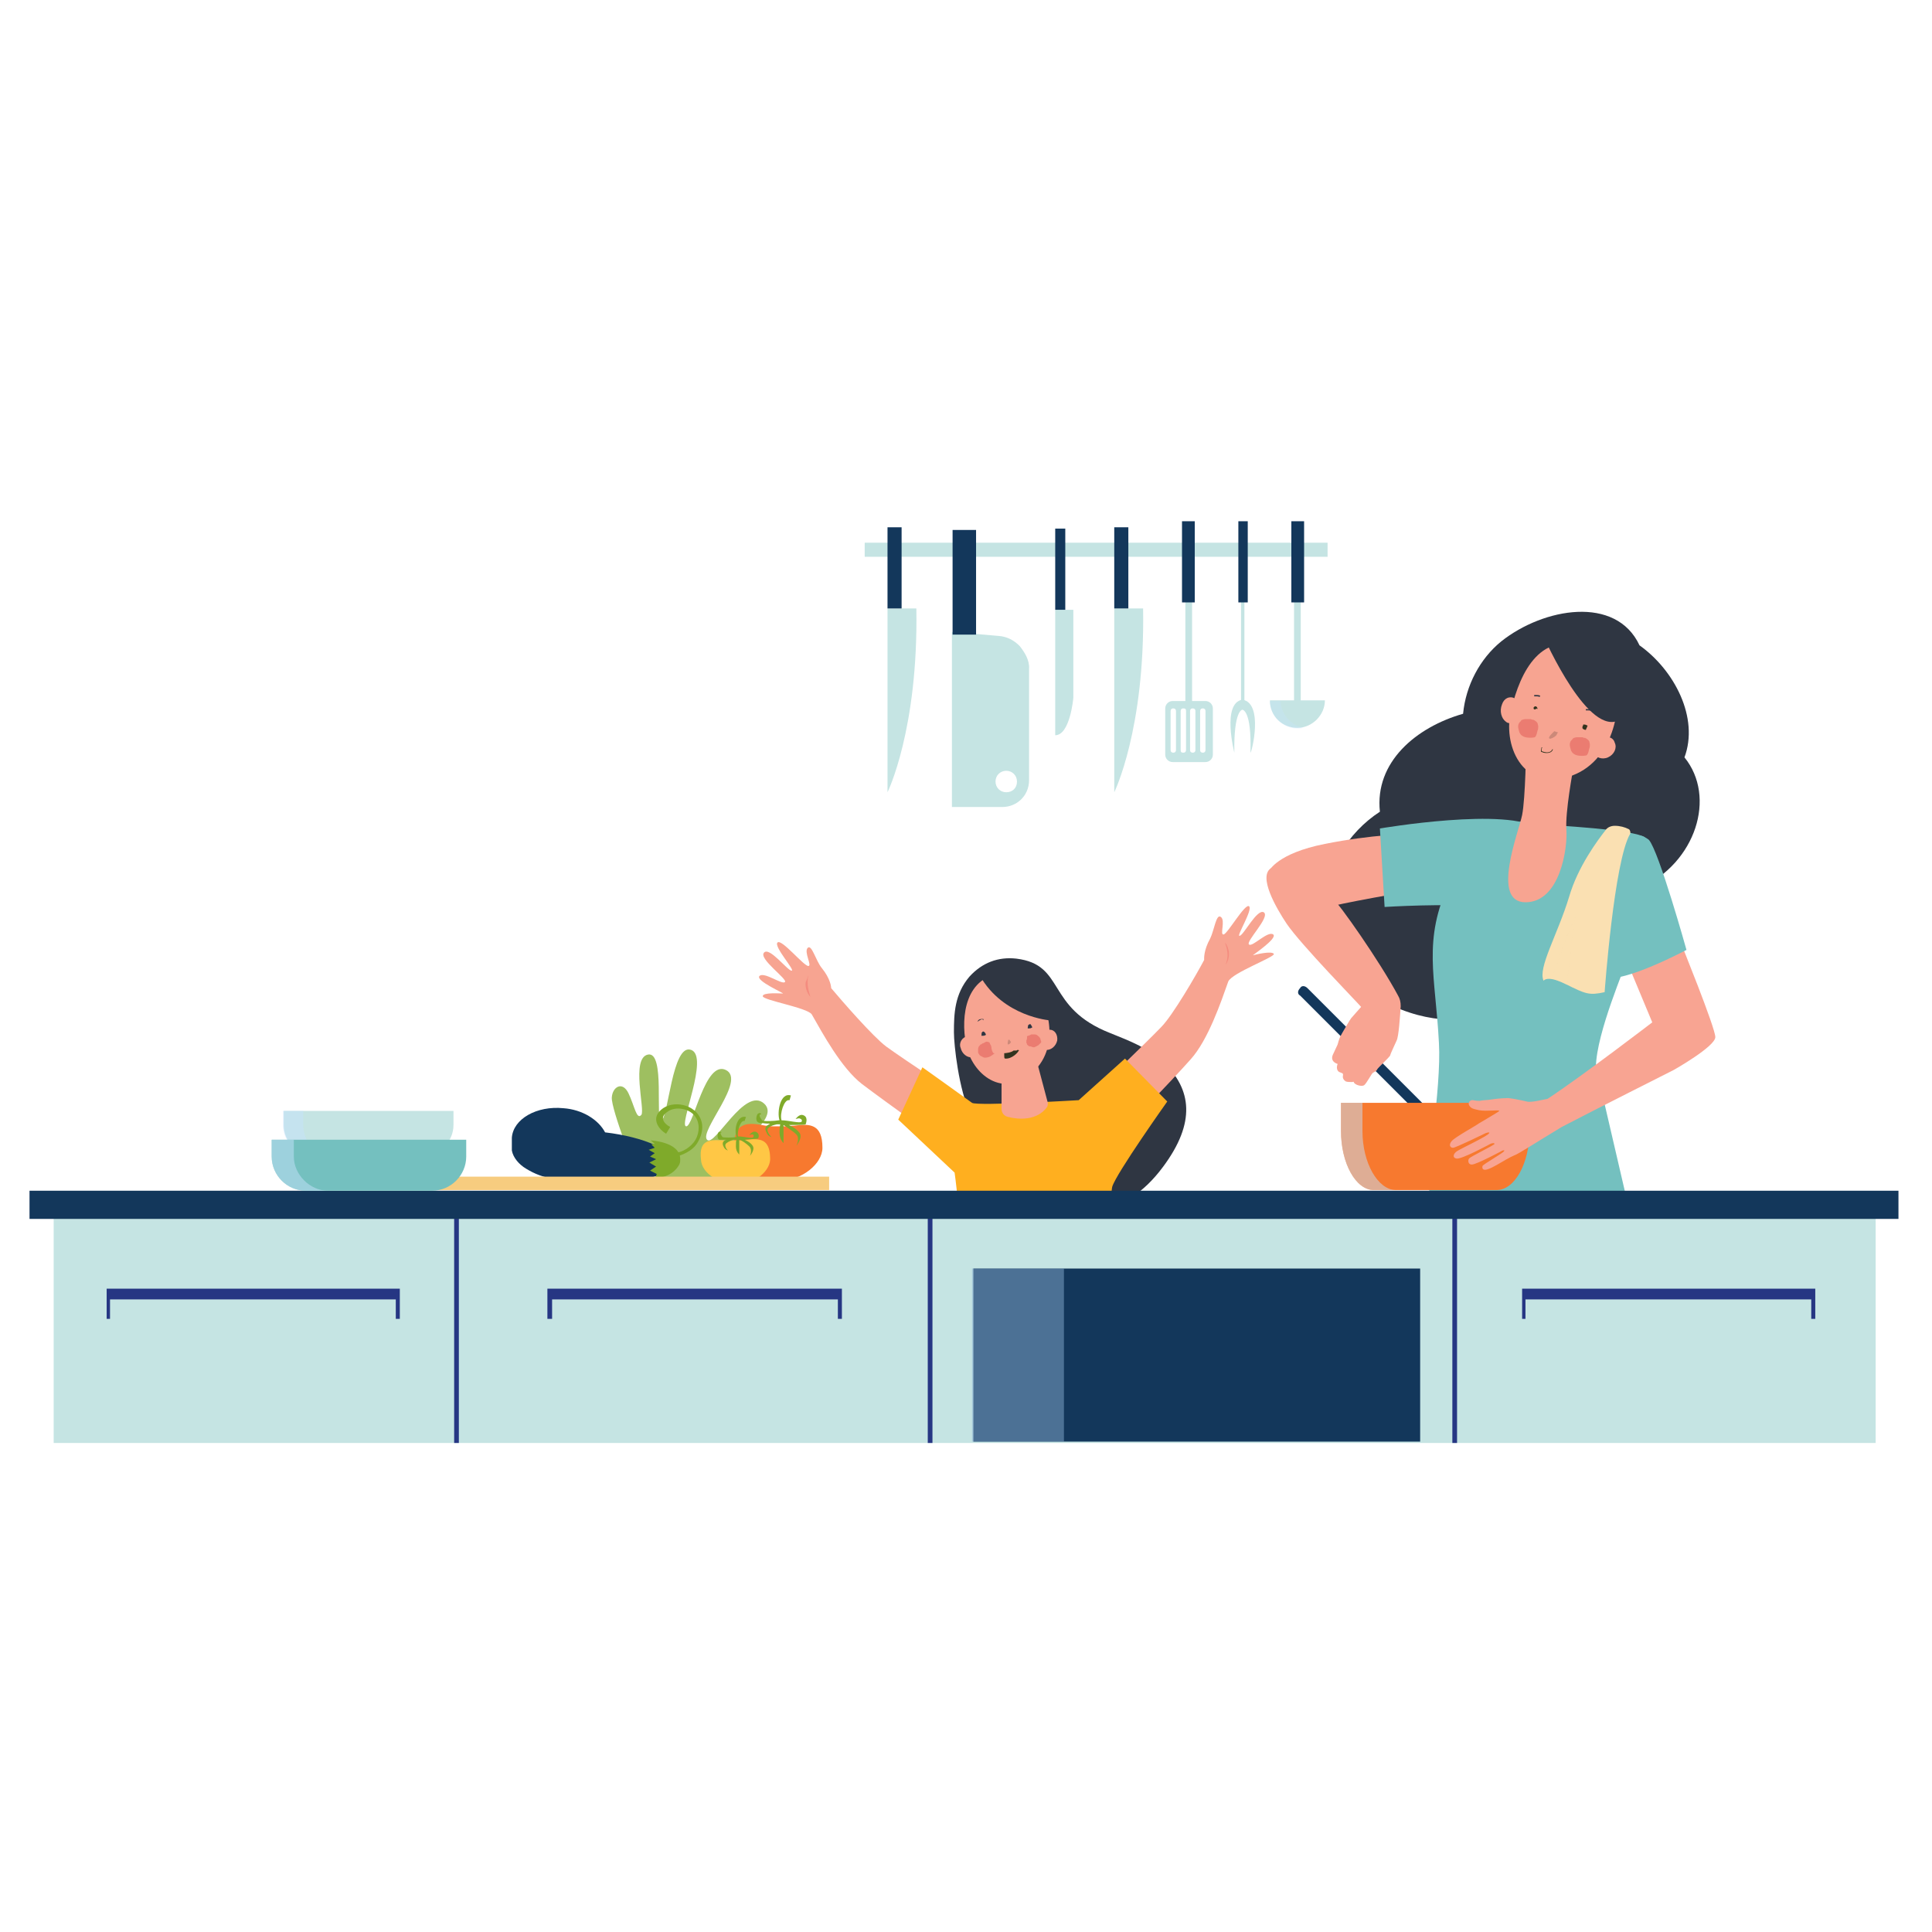 <?xml version="1.0" encoding="utf-8"?>
<!-- Generator: Adobe Illustrator 26.4.0, SVG Export Plug-In . SVG Version: 6.00 Build 0)  -->
<svg version="1.1" id="Layer_1" xmlns="http://www.w3.org/2000/svg" xmlns:xlink="http://www.w3.org/1999/xlink" x="0px" y="0px"
	 viewBox="0 0 288 288" style="enable-background:new 0 0 288 288;" xml:space="preserve">
<style type="text/css">
	.st0{clip-path:url(#SVGID_00000024709931452988137100000001968468375018457775_);}
	.st1{fill:#13375B;}
	.st2{fill:#2F3642;}
	.st3{fill:#F8A492;}
	.st4{fill:#74C0BF;}
	.st5{fill:#F7A491;}
	.st6{fill:#F7792F;}
	.st7{opacity:0.5;fill:#C6E3FD;enable-background:new    ;}
	.st8{fill:#FAE0B2;}
	.st9{opacity:0.5;fill:#FAE0B2;enable-background:new    ;}
	.st10{fill:#F48C7F;}
	.st11{fill:#FFAF1F;}
	.st12{fill:#C5E4E3;}
	.st13{opacity:0.3;fill:#C6E3FD;enable-background:new    ;}
	.st14{fill:#263683;}
	.st15{opacity:0.5;fill:#87ADD0;enable-background:new    ;}
	.st16{fill:#9EBF60;}
	.st17{fill:#7FAA2A;}
	.st18{fill:#50BFA5;}
	.st19{fill:#FFC745;}
	.st20{fill:#3C8F7C;}
	.st21{fill:#F7CC7F;}
	.st22{fill:#EB7C71;}
	.st23{fill:#CC8979;}
	.st24{fill:#32341F;}
	.st25{clip-path:url(#SVGID_00000024709931452988137100000001968468375018457775_);fill:#CC8979;}
	.st26{clip-path:url(#SVGID_00000024709931452988137100000001968468375018457775_);fill:#32341F;}
</style>
<g>
	<defs>
		<rect id="SVGID_1_" x="-31" y="-64.3" width="356.5" height="279.4"/>
	</defs>
	<clipPath id="SVGID_00000116195193513413384250000003797484633731777668_">
		<use xlink:href="#SVGID_1_"  style="overflow:visible;"/>
	</clipPath>
	<g style="clip-path:url(#SVGID_00000116195193513413384250000003797484633731777668_);">
		<g>
			<g>
				<g>
					<g>
						<g>
							<g>
								<path class="st1" d="M214.1,166.5l-9.6-9.6l0,0l-9.6-9.6c-0.4-0.4-0.9-0.4-1.1,0c-0.4,0.4-0.4,0.9,0,1.1l9.6,9.6l0,0
									l9.6,9.6c0.4,0.4,0.9,0.4,1.1,0C214.5,167.3,214.5,166.7,214.1,166.5z"/>
								<path class="st2" d="M206.5,149.4c13.1,6.9,24.5-2,24.1-1.6c0.2-0.2,2.5-0.9,3.8-1.4c5.7-2.1,9.6-7.8,10.1-14
									c8.3-3.8,11.4-13.6,6.6-19.5c2.2-5.9-1.5-13-6.7-16.7c-3.5-7.5-14.3-5.6-20.6-0.6c-3.2,2.6-5.3,6.6-5.7,10.8
									c-7,2-13.2,7.2-12.4,14.6C196,127.3,193.1,142.5,206.5,149.4z"/>
								<path class="st3" d="M189.2,129.8c0,0,1.2-2.6,8.3-4c7-1.4,12.6-1.5,12.6-1.5l0.4,8.5c0,0-11.1,1.9-13.2,2.6
									C195.4,136.2,189.2,129.8,189.2,129.8z"/>
								<path class="st4" d="M205.7,123.5l0.7,11.7c0,0,9.8-0.6,14,0c5.2,0.7,10.9-10.1,9-11.6C225,120.2,205.7,123.5,205.7,123.5z"
									/>
								<path class="st4" d="M242.7,142.6c1.4-9.4,2.5-17.8,2.5-17.8c-2-1.2-13.1-1.7-16.3-2c-0.6-0.1-2-0.4-2-0.4
									c-1.6,0.5-7.3,2-10.8,9.1c-4.1,8.7-2.1,14-1.6,24c0.4,6.6-2,21.3-2,21.3c5.1,6.8,23.5,7.3,30,2l-4.6-19.8
									C238,153.9,242.3,144.1,242.7,142.6z"/>
								<path class="st5" d="M234.5,114.7c0,0-1.2,6.4-1,9c0.2,2.6-0.9,10.8-6.1,10.8s-1-10.5-0.5-13c0.5-2.5,0.6-10.3,0.6-10.3
									L234.5,114.7z"/>
								<path class="st5" d="M237.1,96.8c0,0,2.7,1.6,3.7,4.9c1,3.3-0.1,12-7,14.1c-6.9,2.1-9.9-4.8-8.5-10.1
									C226.6,100.3,229.7,93.5,237.1,96.8z"/>
								<path class="st2" d="M229.7,94c0,0,6.1,14.3,10.9,13.6c4.8-0.6,1.2-8.5,1.2-8.8c0-0.2-3-4.3-3.7-4.3s-5.4-0.5-5.4-0.5H229.7
									z"/>
								<path class="st3" d="M208.8,150c0-0.6-0.1-1.1-0.4-1.6c-2.8-5.2-8.7-13.6-9.9-14.7c-5.6-5.9-7.9-4.9-9-4.3
									c-2,1.2,0.7,5.9,2.3,8.3c2.1,3.1,10.8,12,11.1,12.4c-0.2,0.2-1.4,1.6-1.5,1.7c-0.1,0.1-1.4,2.3-1.6,2.7
									c-0.2,0.4-0.4,1.2-0.4,1.2l-0.7,1.5c-0.5,1.1,0.7,1.4,0.7,1.4c-0.2,0.5-0.1,0.9,0.1,1.1c0.2,0.2,0.6,0.2,0.7,0.4v0.2
									c-0.1,0.4,0.1,0.7,0.4,0.9c0.2,0.1,0.7,0.1,1,0.1c0.2-0.1,0.2,0,0.2,0c0.1,0.4,1.1,0.7,1.5,0.5c0.4-0.2,1.2-1.9,1.4-1.9
									c0.1-0.1,0.5-0.2,0.6-0.5c0.1-0.2,1.6-1.6,1.9-2c0.1-0.4,0.7-1.6,1-2.3C208.5,154.5,208.7,151.6,208.8,150z"/>
								<g>
									<path class="st6" d="M215,164.4h-1.9h-13.2v4.2c0,4.8,2.2,8.8,4.9,8.8h8.2h1.9h8.2c2.7,0,4.9-4,4.9-8.8v-4.2H215z"/>
									<path class="st7" d="M203.1,168.6v-4.2h-3.2v4.2c0,4.8,2.2,8.8,4.9,8.8h3.2C205.4,177.3,203.1,173.4,203.1,168.6z"/>
								</g>
								<path class="st3" d="M255.7,154.6c0-1.4-5.2-14.2-5.2-14.2l-7.7,3.6c0,0,3.2,7.7,3.5,8.4c0,0-10.3,7.9-15.6,11.4
									c-0.6,0.1-2.5,0.6-3.1,0.4l0,0c-0.9-0.2-2.7-0.6-3.1-0.5c-0.5,0-1.6,0.1-2.2,0.2c-0.6,0.1-1.4,0.1-1.7,0.2
									c-0.2,0-0.6,0-1-0.1c-0.5-0.1-0.9,0.5-0.5,0.9c0.2,0.4,1,0.5,1.4,0.6c1.1,0.2,3-0.1,3,0.1c0,0.1-2.8,1.7-3.1,1.9
									c-0.2,0.2-3.5,2-4,2.6c-0.5,0.6-0.2,1,0.2,1c0.4,0,4.9-2.2,4.9-2.2s0.6-0.2,0.5,0c-0.1,0.4-4.2,2.3-4.8,2.7
									c-0.6,0.4-0.7,1-0.1,1.1c0.7,0.2,5.1-2.2,5.1-2.2s0.5-0.2,0.6,0c0,0.2-3.6,1.9-3.8,2.2c-0.2,0.2-0.2,0.9,0.4,0.9
									c0.7,0,4.6-2.1,4.6-2.1s0.4-0.1,0.2,0.1c0,0.2-3,1.9-3.2,2.2c-0.1,0.4,0.1,0.5,0.1,0.5c0.6,0.5,3.2-1.5,4.7-2.1
									c0.4-0.1,3.2-1.9,7-4.2l0,0c4.4-2.3,16.7-8.5,16.7-8.5S255.7,156,255.7,154.6z"/>
								<path class="st4" d="M245.8,125.2c0,0-2.1-1.9-4.4,0.5c-2.3,2.3-4.4,6.7-3.2,15.7c0.4,0.9,1,4.3,1,4.3
									c2.8,0.9,12.2-4.1,12.2-4.1S247.3,126.9,245.8,125.2z"/>
							</g>
							<path class="st8" d="M240.7,123.1c-0.5,0-1.1,0.2-1.4,0.7c-1.1,1.4-4.1,5.4-5.4,9.9c-1.7,5.6-4.7,10.6-3.8,12.5
								c0,0,0.5-0.9,3.3,0.5c3,1.5,3.5,1.7,5.8,1.2c0,0,1.4-19.5,3.8-23.6c0.1-0.2,0-0.6-0.2-0.7
								C242.2,123.3,241.5,123.1,240.7,123.1z"/>
							<path class="st9" d="M233.4,146.7c0.1,0,0.2,0.1,0.2,0.1c0.4-4.8,1.2-10.1,1.2-10.1c-1.6,3.5-2.8,7.4-3.5,9.1
								C231.9,146.1,232.6,146.3,233.4,146.7z"/>
						</g>
					</g>
				</g>
			</g>
			<g>
				<g>
					<g>
						<g>
							<g>
								<path class="st2" d="M142.2,153.9c0-2.8,0.1-5.7,2.3-8.3c1.9-2.1,4.3-3,7-2.7c7.4,0.9,4.3,7.3,14,11.1c3,1.2,5.8,2.3,8,4.4
									c4.1,4,4.8,8.9-0.1,15.5c-12,16.2-26.6-3.8-28.7-7.7C142.9,162.4,142.2,155.7,142.2,153.9z"/>
								<g>
									<g>
										<path class="st5" d="M173.1,153.1c1.7-1.7,5.3-7.9,6.4-10c0-0.2-0.1-1.4,0.9-3.2c0.6-1.2,0.9-3.8,1.6-3.2
											c0.7,0.5-0.2,2.7,0.4,2.6c0.6-0.1,3.2-4.7,3.8-4.2c0.6,0.5-2,4.6-1.4,4.4c0.6-0.1,2.6-4.1,3.6-3.5c1,0.7-2.8,4.4-2.2,4.8
											c0.5,0.4,2.8-2.1,3.6-1.5c0.7,0.6-3.3,3.2-3,3.1s2.8-0.7,3.1-0.2c0.1,0.5-6.2,2.8-6.8,4.1l0,0c-1.1,3.1-3,8.7-5.6,11.6
											c-3.1,3.5-10.5,11.1-10.5,11.1l-5.6-4.6C161.4,164.6,171.1,155.2,173.1,153.1z"/>
										<path class="st10" d="M182.6,140.5c0.2,0.2,0.4,0.6,0.5,1c0,0,0.4,1.2-0.4,2.3C183,143,183.2,142.1,182.6,140.5z"/>
									</g>
									<g>
										<path class="st5" d="M132.1,156c-2-1.5-6.6-6.8-8.2-8.7c0-0.2-0.1-1.4-1.4-3c-0.9-1.1-1.5-3.6-2.1-3
											c-0.6,0.6,0.7,2.7,0.1,2.7c-0.7,0-4-4.1-4.6-3.5s2.7,4.2,2.1,4.2s-3.3-3.6-4.1-2.7c-0.9,0.9,3.6,4,3.1,4.4
											s-3.1-1.6-3.8-0.9c-0.6,0.7,3.8,2.6,3.5,2.6c-0.4,0-3-0.2-3,0.4s6.6,1.7,7.3,2.7l0,0c1.6,2.8,4.4,8,7.5,10.4
											c3.7,2.8,12.4,9,12.4,9l4.7-5.6C145.7,165.2,134.4,157.7,132.1,156z"/>
										<path class="st10" d="M120.5,145.3c-0.1,0.4-0.2,0.7-0.4,1.1c0,0-0.2,1.2,0.7,2.2C120.6,147.8,120.2,146.9,120.5,145.3z"
											/>
									</g>
									<path class="st11" d="M137.5,159.1l-3.6,7.8l8.4,7.9c0,0,1,7,0.5,9.4c-0.5,2.3-3.7,12.5-3.7,12.5s14.5,4.9,26.7,1
										c0,0-0.5-18.8,0-20.8c0.6-2,8.2-12.7,8.2-12.7l-6.3-6.4l-6.9,6.2c0,0-15.1,0.9-15.9,0.4
										C144.1,163.8,137.5,159.1,137.5,159.1z"/>
									<path class="st5" d="M154.8,154.9c-0.1,0.9,0.4,1.6,1.1,1.6c0.7,0.1,1.5-0.5,1.7-1.4c0.1-0.9-0.4-1.6-1.1-1.6
										C155.8,153.4,155.1,154,154.8,154.9z"/>
									<path class="st5" d="M143.2,156.2c0.2,0.9,1,1.5,1.7,1.4c0.7-0.1,1.2-0.9,1-1.7c-0.2-0.9-1-1.5-1.7-1.4
										C143.4,154.6,142.9,155.5,143.2,156.2z"/>
									<path class="st5" d="M238.6,110c-0.9,0.4-1.4,1.4-1,2.2c0.2,0.7,1.2,1.1,2.1,0.7c0.9-0.4,1.4-1.4,1-2.2
										C240.5,109.9,239.5,109.6,238.6,110z"/>
									<path class="st5" d="M223.9,105c-0.4,1-0.1,2.1,0.6,2.6c0.6,0.5,1.5,0,1.9-0.9c0.4-1,0.1-2.1-0.6-2.6
										C225,103.7,224.2,104.1,223.9,105z"/>
									<path class="st5" d="M149.3,160.9c0,0.1,0,3,0,4.4c0,0.6,0.4,1.1,1,1.2c1.5,0.4,4.3,0.6,5.8-1.5c0.1-0.2,0.1-0.4,0.1-0.6
										l-1.7-6.4L149.3,160.9z"/>
									<path class="st5" d="M149.7,145c0,0,2.6,0.1,4.4,2.1c1.9,2,4.2,8.7-0.1,12.7c-4.4,4.1-9.1,0.4-10-4.1
										C143.2,151.4,143.9,145.5,149.7,145z"/>
								</g>
								<path class="st2" d="M156.5,152.1c0,0-6.9-0.5-10.4-6.6l5.4-1.7l4.1,3.8c0,0,2,2.3,2,2.6
									C157.7,150.6,156.5,152.1,156.5,152.1z"/>
							</g>
						</g>
					</g>
				</g>
			</g>
			<g>
				<g>
					<g>
						<g>
							<rect x="128.9" y="80.9" class="st12" width="69" height="2.1"/>
							<g>
								<path class="st12" d="M152,96.3L152,96.3c-0.9-0.9-1.9-1.4-3.1-1.5l-7-0.6v26.1h7.5c2.2,0,4-1.7,4-4V99.7
									C153.5,98.5,152.8,97.3,152,96.3z M150,118.1c-0.9,0-1.6-0.7-1.6-1.6c0-0.9,0.7-1.6,1.6-1.6c0.9,0,1.6,0.7,1.6,1.6
									C151.6,117.5,150.9,118.1,150,118.1z"/>
								<rect x="142" y="79" class="st1" width="3.5" height="15.6"/>
							</g>
							<g>
								<path class="st12" d="M157.3,109.6V90.9h2.7v13.1C160,104.1,159.5,109.6,157.3,109.6z"/>
								<rect x="157.3" y="78.8" class="st1" width="1.5" height="12.1"/>
							</g>
							<g>
								<path class="st12" d="M132.3,90.7v27.4c0,0,4.6-9.3,4.3-27.4H132.3z"/>
								<rect x="132.3" y="78.6" class="st1" width="2.1" height="12.1"/>
							</g>
							<g>
								<path class="st12" d="M166.1,90.7v27.4c0,0,4.6-9.3,4.3-27.4H166.1z"/>
								<rect x="166.1" y="78.6" class="st1" width="2.1" height="12.1"/>
							</g>
							<g>
								<rect x="176.7" y="79.6" class="st12" width="1" height="25.6"/>
								<rect x="176.2" y="77.7" class="st1" width="1.9" height="12.1"/>
								<path class="st12" d="M179.7,104.5h-4.9c-0.6,0-1.1,0.5-1.1,1.1v6.9c0,0.6,0.5,1.1,1.1,1.1h4.9c0.6,0,1.1-0.5,1.1-1.1v-6.9
									C180.8,105,180.3,104.5,179.7,104.5z M175.3,111.8c0,0.2-0.1,0.4-0.4,0.4c-0.2,0-0.4-0.1-0.4-0.4V106c0-0.2,0.1-0.4,0.4-0.4
									c0.2,0,0.4,0.1,0.4,0.4V111.8z M176.8,111.8c0,0.2-0.1,0.4-0.4,0.4s-0.4-0.1-0.4-0.4V106c0-0.2,0.1-0.4,0.4-0.4
									s0.4,0.1,0.4,0.4V111.8z M178.2,111.8c0,0.2-0.1,0.4-0.4,0.4c-0.2,0-0.4-0.1-0.4-0.4V106c0-0.2,0.1-0.4,0.4-0.4
									c0.2,0,0.4,0.1,0.4,0.4V111.8z M179.7,111.8c0,0.2-0.1,0.4-0.4,0.4c-0.2,0-0.4-0.1-0.4-0.4V106c0-0.2,0.1-0.4,0.4-0.4
									c0.2,0,0.4,0.1,0.4,0.4V111.8z"/>
							</g>
							<rect x="192.9" y="79.6" class="st12" width="1" height="25.6"/>
							<rect x="192.5" y="77.7" class="st1" width="1.9" height="12.1"/>
							<g>
								<rect x="185" y="79.6" class="st12" width="0.5" height="25.6"/>
								<rect x="184.6" y="77.7" class="st1" width="1.4" height="12.1"/>
								<path class="st12" d="M185.2,104.3c-3.1,0.5-1.2,7.9-1.2,7.9c-0.1-6.4,1.2-6.4,1.2-6.4s1.4,0,1.2,6.4
									C186.6,112.2,188.4,104.8,185.2,104.3z"/>
							</g>
							<g>
								<path class="st12" d="M193.4,108.5c2.2,0,4.1-1.9,4.1-4.1h-8.2C189.3,106.8,191.2,108.5,193.4,108.5z"/>
								<path class="st13" d="M190.9,104.5h-1.6c0,2.2,1.9,4.1,4.1,4.1c0.2,0,0.5,0,0.9-0.1C192.4,108.1,190.9,106.4,190.9,104.5z"
									/>
							</g>
						</g>
					</g>
				</g>
			</g>
			<g>
				<g>
					<g>
						<g>
							<rect x="8" y="179.1" class="st12" width="271.6" height="108.5"/>
							<rect x="67.7" y="178.6" class="st14" width="0.7" height="111.6"/>
							<g>
								<rect x="216.5" y="178.6" class="st14" width="0.7" height="111.6"/>
								<rect x="138.3" y="178.6" class="st14" width="0.7" height="111.6"/>
								<rect x="68.4" y="216.4" class="st14" width="70" height="0.7"/>
								<rect x="68.4" y="254.5" class="st14" width="70" height="0.7"/>
								<rect x="139" y="254.5" class="st14" width="77.5" height="0.7"/>
							</g>
							<polygon class="st14" points="227.4,192.1 270,192.1 270.6,192.1 270.6,193.7 270.6,196.6 270,196.6 270,193.7 227.4,193.7 
								227.4,196.6 226.9,196.6 226.9,193.7 226.9,192.1 							"/>
							<polygon class="st14" points="16.4,192.1 59,192.1 59.6,192.1 59.6,193.7 59.6,196.6 59,196.6 59,193.7 16.4,193.7 
								16.4,196.6 15.9,196.6 15.9,193.7 15.9,192.1 							"/>
							<polygon class="st14" points="82.3,192.1 124.9,192.1 125.5,192.1 125.5,193.7 125.5,196.6 124.9,196.6 124.9,193.7 
								82.3,193.7 82.3,196.6 81.6,196.6 81.6,193.7 81.6,192.1 							"/>
							<polygon class="st14" points="82.3,224.8 124.9,224.8 125.5,224.8 125.5,226.4 125.5,229.5 124.9,229.5 124.9,226.4 
								82.3,226.4 82.3,229.5 81.6,229.5 81.6,226.4 81.6,224.8 							"/>
							<polygon class="st14" points="82.3,263 124.9,263 125.5,263 125.5,264.6 125.5,267.7 124.9,267.7 124.9,264.6 82.3,264.6 
								82.3,267.7 81.6,267.7 81.6,264.6 81.6,263 							"/>
							<polygon class="st14" points="156.9,263 199.6,263 200.2,263 200.2,264.6 200.2,267.7 199.6,267.7 199.6,264.6 156.9,264.6 
								156.9,267.7 156.4,267.7 156.4,264.6 156.4,263 							"/>
							<rect x="145.1" y="189.1" class="st1" width="66.6" height="25.8"/>
							<rect x="145.1" y="220.6" class="st1" width="66.6" height="25.8"/>
							<rect x="144.9" y="189.1" class="st15" width="13.7" height="25.8"/>
							<rect x="144.9" y="220.6" class="st15" width="13.7" height="25.8"/>
							<rect x="4.4" y="177.5" class="st1" width="278.6" height="4.2"/>
						</g>
					</g>
				</g>
			</g>
			<g>
				<g>
					<g>
						<path class="st16" d="M94.9,175c0,0-3.8-9.6-3.7-11.4c0.1-1.6,1.6-2.5,2.5-0.6c0.9,1.9,1.2,4,1.9,3.2c0.6-0.7-1.6-8.5,1-9
							c2.6-0.5,1,10,2,9.8c1-0.2,1.6-11.5,4.4-10.5c2.8,0.9-1.9,11.4-0.7,11.4c1.1,0,2.8-9.9,5.9-8.4c3.1,1.5-4,9.1-2.8,10.4
							c1.1,1.2,5.6-8,8.5-5.4s-7,8-6.7,8.5c0.4,0.4,8.5-6.3,10.3-3.7c1.9,2.6-6.3,3.8-5.8,4.7c0.5,0.9,4.7-0.5,4.4,1.1
							c-0.2,1.6-9,1.6-9,1.6L94.9,175z"/>
					</g>
				</g>
			</g>
			<g>
				<g>
					<g>
						<g>
							<path class="st17" d="M99.9,168c-1.1-0.6-1.5-1.5-0.5-2.2c1.2-1,3.6-0.6,4.4,0.9c0.6,1.1,0.4,2.6-0.4,3.6
								c-0.4,0.5-0.9,0.9-1.5,1.2s-1.6,0.5-1.9,0.4l0.1,0.6c0.4,0,0.7-0.1,1.1-0.2c1.2-0.4,2.1-1,2.6-1.7c0,0,1.6-2.1,0.5-4.1
								c-1.1-2.1-4.6-2.6-6.1-0.7c-0.9,1.1-0.1,2.5,1.1,3.2L99.9,168z"/>
							<path class="st1" d="M76.3,169.6c0.2-2.8,3.7-4.8,7.7-4.4c2.8,0.2,5.2,1.7,6.2,3.6c5.9,0.7,10.3,2.7,10.1,4.6
								c-0.1,0.9-1.1,1.4-1.9,1.7c-1.4,0.6-3,0.7-4.6,1c-1.9,0.1-3.8,0.2-5.7,0.1c-1.9,0-3.7-0.1-5.6-0.5c-1.5-0.2-2.8-0.7-4.1-1.5
								c-1-0.6-1.9-1.6-2.1-2.7C76.3,170.8,76.3,170.2,76.3,169.6z"/>
							<path class="st17" d="M96.7,171.4l0.9,0.5l-0.7,0.5l0.9,0.4l-1,0.5l0,0l1,0.6l-0.9,0.6l1,0.5l-0.2,0.6
								c2.8-0.1,3.6-2.1,3.6-2.1c0.1-0.2,0.1-0.5,0.1-0.7c0-2.6-4.4-2.8-4.4-2.8l0.6,0.5l-0.5,0.1l0.5,0.5L96.7,171.4z"/>
						</g>
					</g>
				</g>
			</g>
			<g>
				<g>
					<g>
						<g>
							<path class="st6" d="M109.5,171.2c0.1,2.5,3.5,4.8,6.7,4.8c3.3,0,6.4-2.5,6.4-4.9c0-3.6-1.9-3.6-4.2-3.3
								c-0.5,0-0.9,0.1-1.4,0.1c-0.2,0-0.6,0-0.9,0s-0.6,0-0.9,0c-0.4,0-0.7-0.1-1.1-0.1C111.6,167.3,109.2,167.1,109.5,171.2z"/>
							<g>
								<path class="st18" d="M117.9,164.2L117.9,164.2L117.9,164.2L117.9,164.2z"/>
								<path class="st17" d="M112.9,166.1c0.4-0.4,0.6,0,0.6,0c-0.5,0-0.2,0.5,0.1,0.9c0.2,0.2,2,0.1,2.5,0h0.1
									c-0.4-1.2,0.1-4.2,1.7-3.7l-0.2,0.7h-0.1c-0.7-0.1-1.4,2-1.1,3c1,0,2.8,0.5,3,0.2c0.2-0.4-0.4-0.5-0.4-0.5l-0.5,0.1
									c0,0,0.5-0.7,1-0.6c0.9,0.2,0.6,1.1,0.5,1.4c-0.1,0.1-1.7,0.1-2.5,0.1c0.2,0.1,1.1,0.5,1.6,1.2c0.5,0.7-0.5,1.9-0.5,1.9
									s0.6-1.1,0-1.7c-0.5-0.5-1.5-1.1-1.9-1.4v2.7c0,0-0.6-0.5-0.6-1.6c0-0.7,0.1-1.1,0.1-1.2h-0.5c-0.4,0.1-0.9,0.2-1.2,0.5
									c-0.6,0.4,0.4,1.4,0.4,1.4s-0.5-0.1-0.7-0.6c-0.5-0.9,0-1.1,0.5-1.4c-0.4,0-0.7,0-1.2-0.1
									C112.5,167.5,112.7,166.5,112.9,166.1z"/>
							</g>
						</g>
					</g>
				</g>
			</g>
			<g>
				<g>
					<g>
						<path class="st19" d="M104.5,172.9c0.1,2,2.8,3.7,5.4,3.7c2.6-0.1,5.1-2.1,4.9-4.1c-0.1-2.8-1.6-2.8-3.5-2.6
							c-0.4,0-0.7,0.1-1.1,0.1c-0.2,0-0.5,0-0.6,0c-0.2,0-0.5,0-0.7,0s-0.6,0-0.9,0C106,169.9,104.1,169.7,104.5,172.9z"/>
						<g>
							<path class="st20" d="M110.9,167.2L110.9,167.2L110.9,167.2L110.9,167.2z"/>
							<path class="st17" d="M107.1,168.8c0.2-0.2,0.5,0,0.5,0c-0.4,0-0.1,0.4,0.1,0.7c0.2,0.1,1.5,0.1,2,0c0,0,0,0,0.1,0
								c-0.4-1,0-3.3,1.4-3l-0.2,0.6h-0.1c-0.6,0-1,1.6-0.9,2.3c0.9,0,2.2,0.4,2.3,0.1c0.2-0.4-0.2-0.4-0.2-0.4l-0.4,0.1
								c0,0,0.4-0.6,0.9-0.5c0.7,0.2,0.5,0.9,0.4,1c-0.1,0.1-1.4,0.1-2,0.2c0.2,0.1,0.9,0.4,1.2,0.9c0.4,0.6-0.4,1.5-0.4,1.5
								s0.4-0.9-0.1-1.4c-0.4-0.4-1.1-0.9-1.5-1v2.2c0,0-0.5-0.4-0.5-1.2c0-0.5,0-0.9,0.1-1h-0.5c-0.2,0.1-0.6,0.2-1,0.5
								c-0.5,0.4,0.2,1.1,0.2,1.1s-0.4-0.1-0.6-0.5c-0.4-0.7,0-1,0.4-1.1c-0.2,0-0.5,0-1,0C106.9,169.9,106.9,169.1,107.1,168.8z"/>
						</g>
					</g>
				</g>
			</g>
			<g>
				<g>
					<g>
						<rect x="64" y="175.4" class="st21" width="59.6" height="2"/>
					</g>
				</g>
			</g>
			<g>
				<g>
					<g>
						<g>
							<path class="st12" d="M55.9,165.6h-1.7H42.3v2.1c0,2.5,2,4.4,4.4,4.4h7.4h1.7h7.4c2.5,0,4.4-2,4.4-4.4v-2.1H55.9z"/>
							<path class="st7" d="M45.2,167.7v-2.1h-3v2.1c0,2.5,2,4.4,4.4,4.4h3C47.2,172.3,45.2,170.3,45.2,167.7z"/>
							<path class="st4" d="M56.1,169.9h-2H40.5v2.5c0,2.8,2.3,5.1,5.1,5.1H54h2h8.4c2.8,0,5.1-2.3,5.1-5.1v-2.5H56.1z"/>
							<path class="st7" d="M43.8,172.4v-2.5h-3.3v2.5c0,2.8,2.3,5.1,5.1,5.1h3.3C46.2,177.5,43.8,175.1,43.8,172.4z"/>
						</g>
					</g>
				</g>
			</g>
		</g>
		<g>
			<path class="st22" d="M229.2,108.9c0.1-0.2,0.1-0.4,0.1-0.6c0-0.2-0.1-0.4-0.1-0.5c-0.1-0.2-0.4-0.4-0.6-0.5
				c-0.1,0-0.2,0-0.4-0.1c-0.1,0-0.1,0-0.2,0s-0.2,0-0.4,0s-0.2,0-0.2,0l0,0c-0.1,0-0.2,0-0.5,0.1c-0.1,0.1-0.2,0.1-0.2,0.2
				c-0.1,0.1-0.1,0.1-0.2,0.2c-0.1,0.1-0.2,0.4-0.2,0.6s0.1,0.6,0.2,0.9c0.2,0.4,0.5,0.6,0.9,0.7s1,0.1,1.4,0
				C229.1,109.6,229.1,109.2,229.2,108.9z"/>
			<path class="st22" d="M236.9,111.6c0.1-0.2,0.1-0.4,0.1-0.6c0-0.2-0.1-0.4-0.1-0.5c-0.1-0.2-0.4-0.4-0.6-0.5
				c-0.1,0-0.2,0-0.4-0.1c-0.1,0-0.1,0-0.2,0c-0.1,0-0.2,0-0.4,0s-0.2,0-0.2,0l0,0c-0.1,0-0.2,0-0.5,0.1c-0.1,0.1-0.2,0.1-0.2,0.2
				c-0.1,0.1-0.1,0.1-0.2,0.2c-0.1,0.1-0.2,0.4-0.2,0.6c0,0.2,0.1,0.6,0.2,0.9c0.2,0.4,0.5,0.6,0.9,0.7c0.4,0.1,1,0.1,1.4,0
				C236.8,112.3,236.8,112,236.9,111.6z"/>
		</g>
		<g>
			<g>
				<path class="st22" d="M147.8,156.3c0-0.2,0-0.2-0.1-0.5c-0.1-0.1-0.1-0.2-0.2-0.4c-0.2-0.1-0.5-0.2-0.7,0
					c-0.1,0-0.1,0.1-0.2,0.1s-0.1,0-0.2,0.1c-0.1,0-0.1,0.1-0.2,0.1l0,0c0,0-0.1,0-0.1,0.1l0,0l0,0c0,0,0,0-0.1,0.1l-0.1,0.1
					c0,0.1-0.1,0.2-0.1,0.4s0,0.4,0,0.5c0.1,0.2,0.2,0.5,0.6,0.6c0.2,0.2,0.5,0.2,0.9,0.1c0.4-0.1,0.7-0.4,1-0.6
					C148,157.1,147.9,156.7,147.8,156.3z"/>
				<path class="st22" d="M155.1,154.9c0-0.1-0.2-0.4-0.4-0.5c-0.1-0.1-0.2-0.2-0.5-0.2c-0.1,0-0.2,0-0.5,0
					c-0.1,0.1-0.2,0.1-0.4,0.2h-0.1l0,0l-0.1,0.1l0,0l0,0v0.1c0,0,0,0,0,0.1l0,0l0,0c0,0.1,0,0.2-0.1,0.4l0,0c0,0,0,0,0,0.1
					c0,0,0,0,0,0.1c0,0,0,0,0,0.1s0,0.1,0.1,0.2c0,0,0,0,0,0.1l0,0c0,0,0,0,0.1,0.1c0.1,0.1,0.2,0.2,0.5,0.2c0.2,0.1,0.5,0.2,0.7,0
					c0.1,0,0.2-0.1,0.4-0.2c0.1-0.1,0.2-0.2,0.4-0.4c0-0.1,0-0.1,0-0.1v-0.1C155.2,155.2,155.1,155,155.1,154.9z"/>
				<path class="st23" d="M150.5,155C150.5,155,150.5,154.9,150.5,155h-0.2c0,0.1-0.2,0.7,0,0.7c0.1,0,0.4-0.2,0.4-0.4
					C150.5,155.1,150.5,155,150.5,155z"/>
				<path class="st2" d="M153.3,152.8C153.2,153,153.2,152.8,153.3,152.8c-0.1,0.2-0.1,0.5-0.1,0.5l0,0h0.2c0.2,0,0.2,0,0.4-0.1
					c0.2,0-0.1-0.4-0.1-0.4C153.6,152.5,153.3,152.8,153.3,152.8z"/>
				<path class="st2" d="M146.4,153.9C146.3,154.2,146.2,154,146.4,153.9c-0.1,0.2-0.1,0.5-0.1,0.5l0,0h0.2c0.2,0,0.2,0,0.4-0.1
					c0.2,0-0.1-0.4-0.1-0.4C146.5,153.6,146.4,153.9,146.4,153.9z"/>
				<g>
					<path class="st24" d="M151.8,156.7c0,0.1-0.9,1.2-2,1.1l0,0c-0.1-0.1-0.1-0.2-0.1-0.4c0-0.1,0-0.2,0-0.4l0,0
						c0.2,0,1.1-0.1,1.4-0.4c0.1,0,0.2,0,0.4,0c0.1,0,0.2-0.1,0.2-0.1C151.8,156.5,152,156.6,151.8,156.7z"/>
				</g>
				<g>
					<g>
						<path class="st2" d="M145.7,152.3L145.7,152.3L145.7,152.3L145.7,152.3c0.2-0.4,0.4-0.4,0.9-0.4v0.2
							C146.4,151.8,146.2,152,145.7,152.3L145.7,152.3z"/>
					</g>
					<g>
						<path class="st2" d="M153.6,151c0-0.2-0.2-0.4-0.2-0.4s0,0-0.2,0h-0.2h-0.2c0,0,0,0-0.2,0v-0.2c0,0,0,0,0.2,0h0.2
							c0,0,0,0,0.2,0h0.2C153.3,150.5,153.7,150.8,153.6,151L153.6,151z"/>
					</g>
				</g>
			</g>
		</g>
	</g>
	<path style="clip-path:url(#SVGID_00000116195193513413384250000003797484633731777668_);fill:#CC8979;" d="M232.3,109.2
		L232.3,109.2L232.3,109.2l-0.6-0.2c-0.1,0.1-1.1,1-0.7,1.1c0.1,0.1,0.7-0.2,0.9-0.4C232.1,109.6,232.1,109.2,232.3,109.2z"/>
	<g style="clip-path:url(#SVGID_00000116195193513413384250000003797484633731777668_);">
		<g>
			<path class="st24" d="M230.1,112.2c-0.2-0.1-0.4-0.1-0.4-0.2c0-0.1,0-0.2,0.1-0.6h0.1c-0.1,0.2-0.1,0.4-0.1,0.5
				c0,0.1,0.1,0.1,0.4,0.2c0.4,0.1,1,0.1,1.2-0.4h0.1C231.3,112.3,230.6,112.3,230.1,112.2L230.1,112.2z"/>
		</g>
	</g>
	<path style="clip-path:url(#SVGID_00000116195193513413384250000003797484633731777668_);fill:#32341F;" d="M236.6,108.3
		c0.1-0.2,0.1-0.1-0.1-0.2c-0.1-0.1-0.4-0.1-0.5-0.1c0,0,0,0,0,0.1c0,0.1-0.1,0.1-0.1,0.2v0.1l0,0c-0.1,0.2,0.2,0.4,0.5,0.4
		C236.5,108.5,236.6,108.4,236.6,108.3z"/>
	<path style="clip-path:url(#SVGID_00000116195193513413384250000003797484633731777668_);fill:#32341F;" d="M229.1,105.4
		c-0.2-0.2-0.4-0.1-0.5,0.1v-0.1l0,0l0,0l0,0v0.1c0,0.2,0.1,0.4,0.5,0.1C229.1,105.8,229.3,105.7,229.1,105.4z"/>
	<g style="clip-path:url(#SVGID_00000116195193513413384250000003797484633731777668_);">
		<g>
			<path class="st2" d="M228.7,103.8v-0.2c0.1,0,0.1,0,0.2,0c0.2,0,0.5,0,0.7,0.1l-0.1,0.2c-0.1-0.1-0.4-0.1-0.5-0.1
				C228.9,103.8,228.7,103.8,228.7,103.8z"/>
		</g>
	</g>
	<g style="clip-path:url(#SVGID_00000116195193513413384250000003797484633731777668_);">
		<g>
			<path class="st2" d="M236.4,105.9v-0.2c0.1,0,0.1,0,0.2,0c0.2,0,0.5,0,0.7,0.1l-0.1,0.2c-0.1-0.1-0.4-0.1-0.5-0.1
				C236.5,105.9,236.5,105.9,236.4,105.9z"/>
		</g>
	</g>
</g>
</svg>
